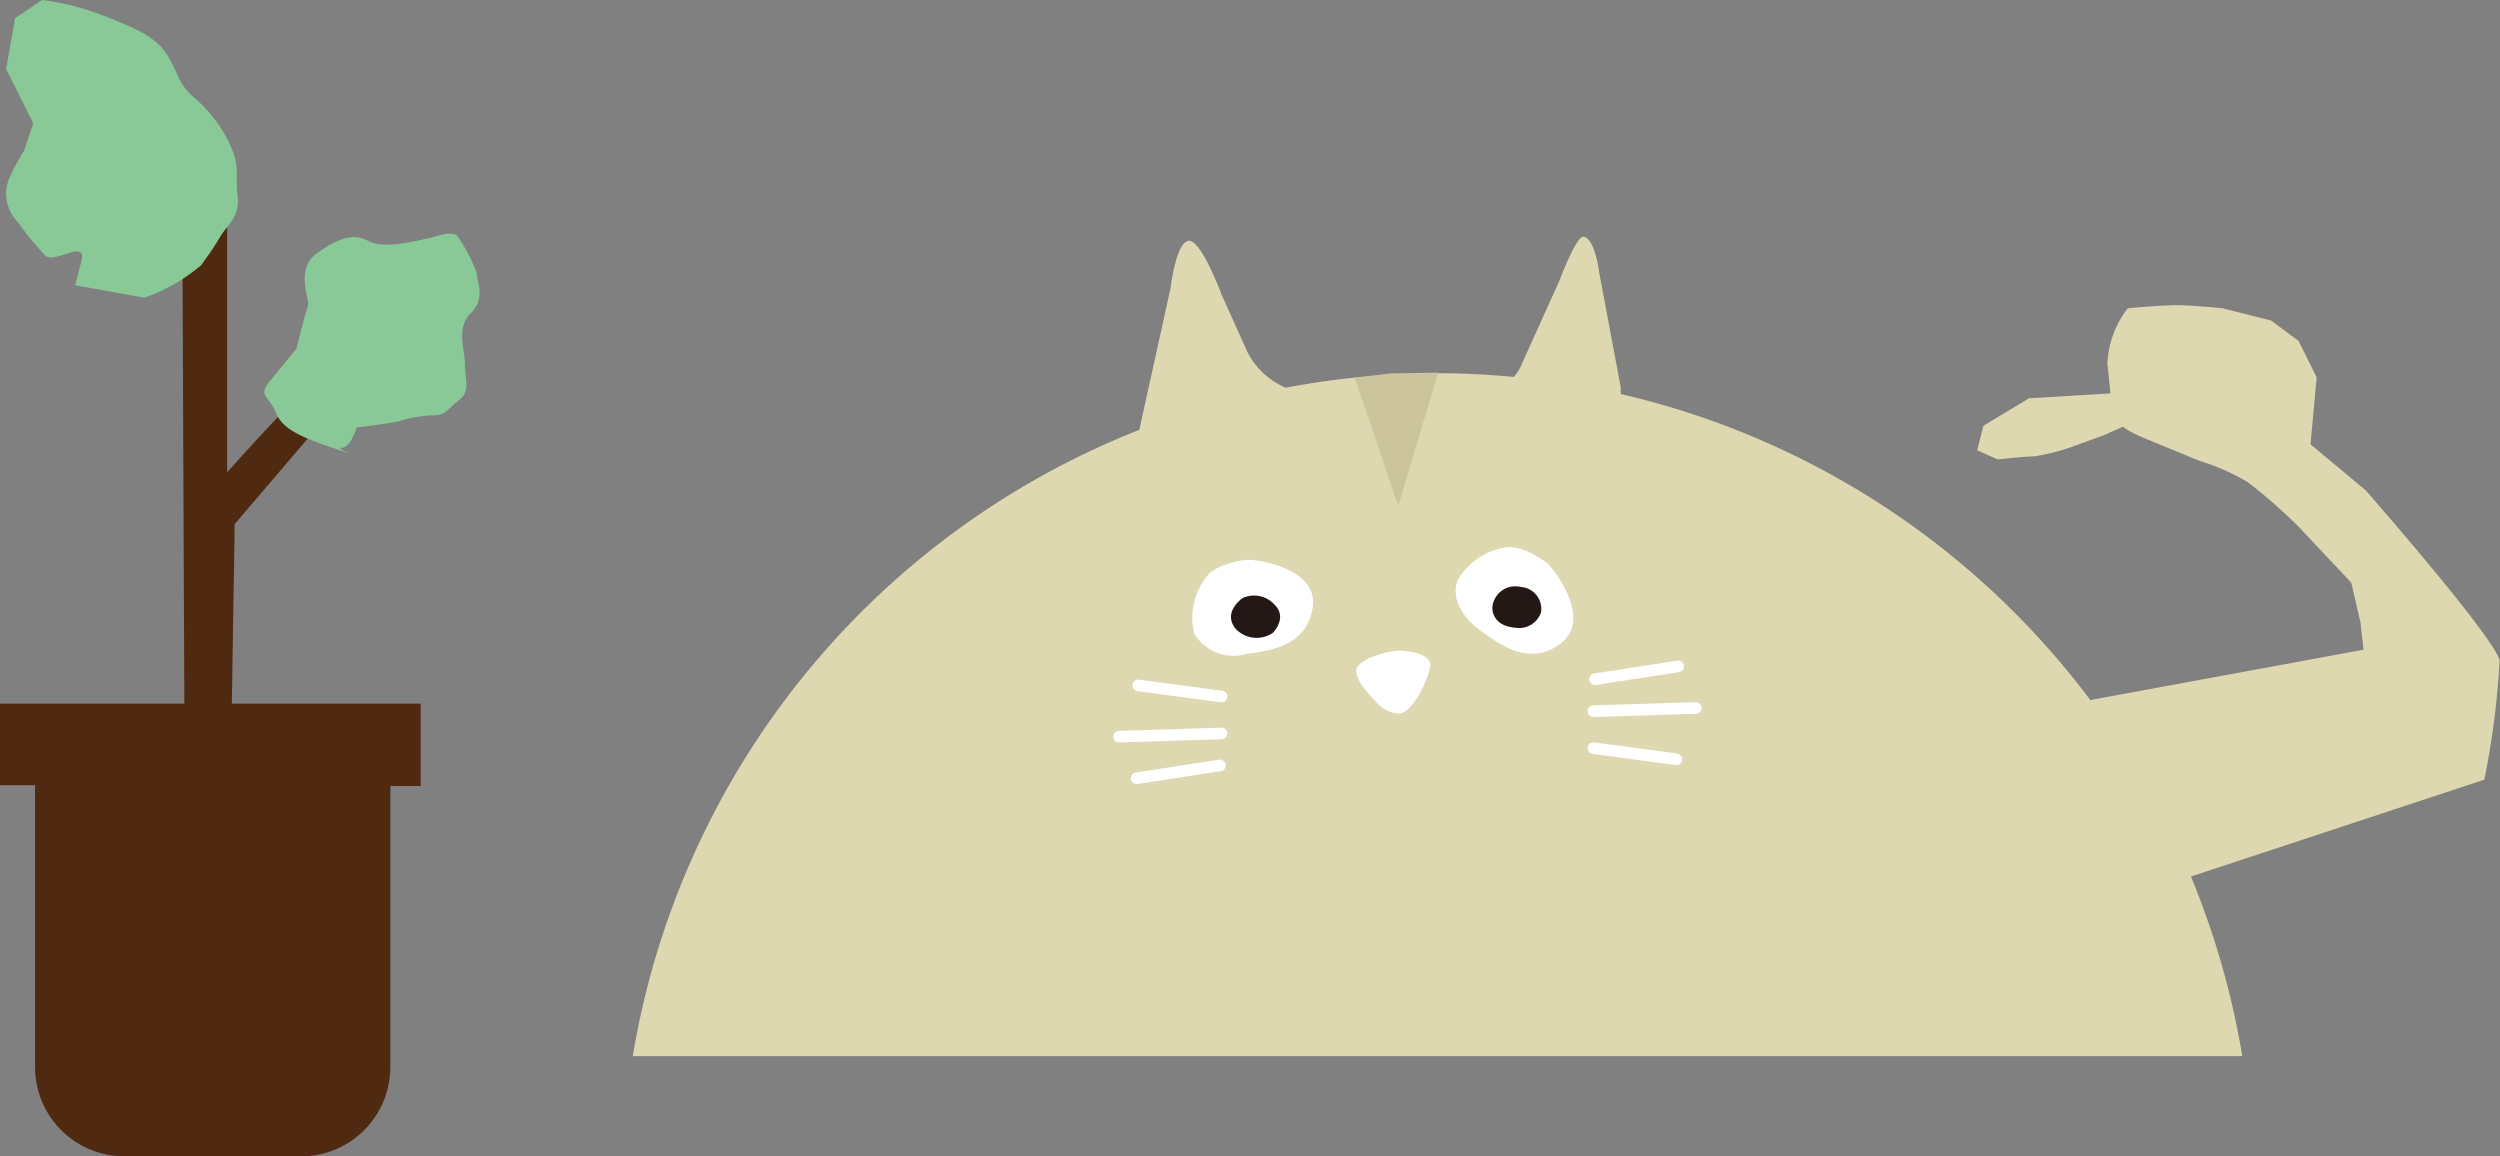 <svg xmlns="http://www.w3.org/2000/svg" viewBox="0 0 122.71 56.76"><rect x="0" y="0" width="122.71" height="56.76" fill="#808080" stroke="none"/><defs><style>.cls-1{fill:#ddd8b0;}.cls-2{fill:#fff;}.cls-3{fill:#231815;}.cls-4{fill:none;stroke:#fff;stroke-linecap:round;stroke-linejoin:round;stroke-width:0.57px;}.cls-5{fill:#cbc49c;}.cls-6{fill:#4f2a11;}.cls-7{fill:#89c997;}</style></defs><title>アセット 2</title><g id="レイヤー_2" data-name="レイヤー 2"><g id="デザイン等"><path class="cls-1" d="M79.55,19.34c0-.22,0-.34,0-.34l-1.06-5.65s-.2-1.68-.78-1.73c-.36,0-1.16,2.14-1.16,2.14l-1.86,4.12a2,2,0,0,1-.39.62c-1.21-.11-2.44-.18-3.69-.18a40.32,40.32,0,0,0-7.5.71,3.74,3.74,0,0,1-1.9-1.79l-1.26-2.8s-1-2.72-1.62-2.62-.88,2.35-.88,2.35L55.92,21.1A40.09,40.09,0,0,0,31.06,51.84h79A40.07,40.07,0,0,0,79.55,19.34Z"/><path class="cls-2" d="M61.15,27.48s-1.55.17-2,.93a3.22,3.22,0,0,0-.53,2.69,2.25,2.25,0,0,0,2.56,1c1-.16,2.93-.3,3.25-2.26S61.66,27.43,61.15,27.48Z"/><path class="cls-3" d="M61,29.35s-1,.67-.37,1.49a1.41,1.41,0,0,0,1.85.22s.73-.73.09-1.37A1.36,1.36,0,0,0,61,29.35Z"/><path class="cls-2" d="M75.9,27.61s-1.24-.95-2.09-.72a3.24,3.24,0,0,0-2.25,1.57c-.39.92.31,1.94,1.13,2.51s2.33,1.81,3.91.62S76.29,27.92,75.9,27.61Z"/><path class="cls-3" d="M75.64,30.06a1.08,1.08,0,0,0-1-1.25,1.13,1.13,0,0,0-1.39,1s-.07.9,1.12,1A1.14,1.14,0,0,0,75.64,30.06Z"/><path class="cls-2" d="M67.63,34.54s-1.06-1-1.06-1.6,1.59-1,2.08-1c.7,0,1.49.22,1.55.63s-.79,2.46-1.56,2.46A1.59,1.59,0,0,1,67.63,34.54Z"/><line class="cls-4" x1="59.96" y1="34.19" x2="55.87" y2="33.64"/><line class="cls-4" x1="59.96" y1="36" x2="54.93" y2="36.16"/><line class="cls-4" x1="59.88" y1="37.57" x2="55.79" y2="38.2"/><line class="cls-4" x1="78.21" y1="36.72" x2="82.29" y2="37.27"/><line class="cls-4" x1="78.21" y1="34.91" x2="83.24" y2="34.75"/><line class="cls-4" x1="78.29" y1="33.34" x2="82.37" y2="32.71"/><polygon class="cls-5" points="66.5 18.54 68.23 18.33 70.59 18.29 68.63 24.83 66.5 18.54"/><path class="cls-1" d="M104.89,42.15l1.9,1.12,15.15-5a40.09,40.09,0,0,0,.75-5.83c-.15-1.05-6.58-8.38-6.58-8.38l-2.7-2.25.3-3.29-.89-1.79-1.35-1-2.39-.6s-1.5-.15-2.25-.15-2.39.15-2.39.15a4.8,4.8,0,0,0-1,2.69l.15,1.5.6,1.35s-.6.15,1.19.89l2.55,1.05a11,11,0,0,1,2.39,1.05,25.34,25.34,0,0,1,2.55,2.24l2.54,2.7.45,1.94.15,1.35-14,2.58Z"/><path class="cls-1" d="M104.53,19.25l-4.94.3L97.35,20.9l-.3,1.2,1,.45s1.35-.15,1.8-.15a10.21,10.21,0,0,0,1.8-.45l1.64-.6,1.35-.6Z"/><path class="cls-6" d="M9.05,35l2.32.15.15-9.43,6.14-7.18s1.12-1.12.15-1.8c-.58-.4-6.66,6.44-6.66,6.44V11s0-.82-1.2-.82c-.67,0-1,.82-1,.82Z"/><path class="cls-6" d="M20.65,34.54H0v4H1.72V52.37a4.39,4.39,0,0,0,4.39,4.39h8.66a4.39,4.39,0,0,0,4.39-4.39V38.58h1.49Z"/><path class="cls-7" d="M15.13,14.93c0-.45-.6-1.78.44-2.51s1.77-1,2.51-.59,2.36,0,3-.15.88-.3,1.33-.15a7.51,7.51,0,0,1,1,1.92c0,.44.44,1.18-.3,1.92s-.29,1.77-.29,2.51.29,1.33-.3,1.77-.59.74-1.32.74a6.21,6.21,0,0,0-1.63.29c-.74.15-2.06.3-2.06.3s-.3,1-.74,1,1.33.59-.44,0-2.51-1-2.81-1.77-.88-.74-.29-1.48l1.32-1.62.3-1.18Z"/><path class="cls-7" d="M7.09,14.61A8.55,8.55,0,0,0,9.89,13c.3-.45.45-.59.89-1.33s1-1,.88-2.07.15-1.47-.44-2.65A6.91,6.91,0,0,0,9.45,4.72C8.71,4,8.86,3.84,8.27,2.8S6.5,1.33,5,.74A12.27,12.27,0,0,0,2.07,0L.74.89.3,3.39,1.63,6.05,1.19,7.38C.3,8.85.3,9.15.3,9.59a2.06,2.06,0,0,0,.59,1.33,15.38,15.38,0,0,0,1.33,1.62c.44.45,2.07-.88,1.77.3L3.69,14Z"/></g></g></svg>
